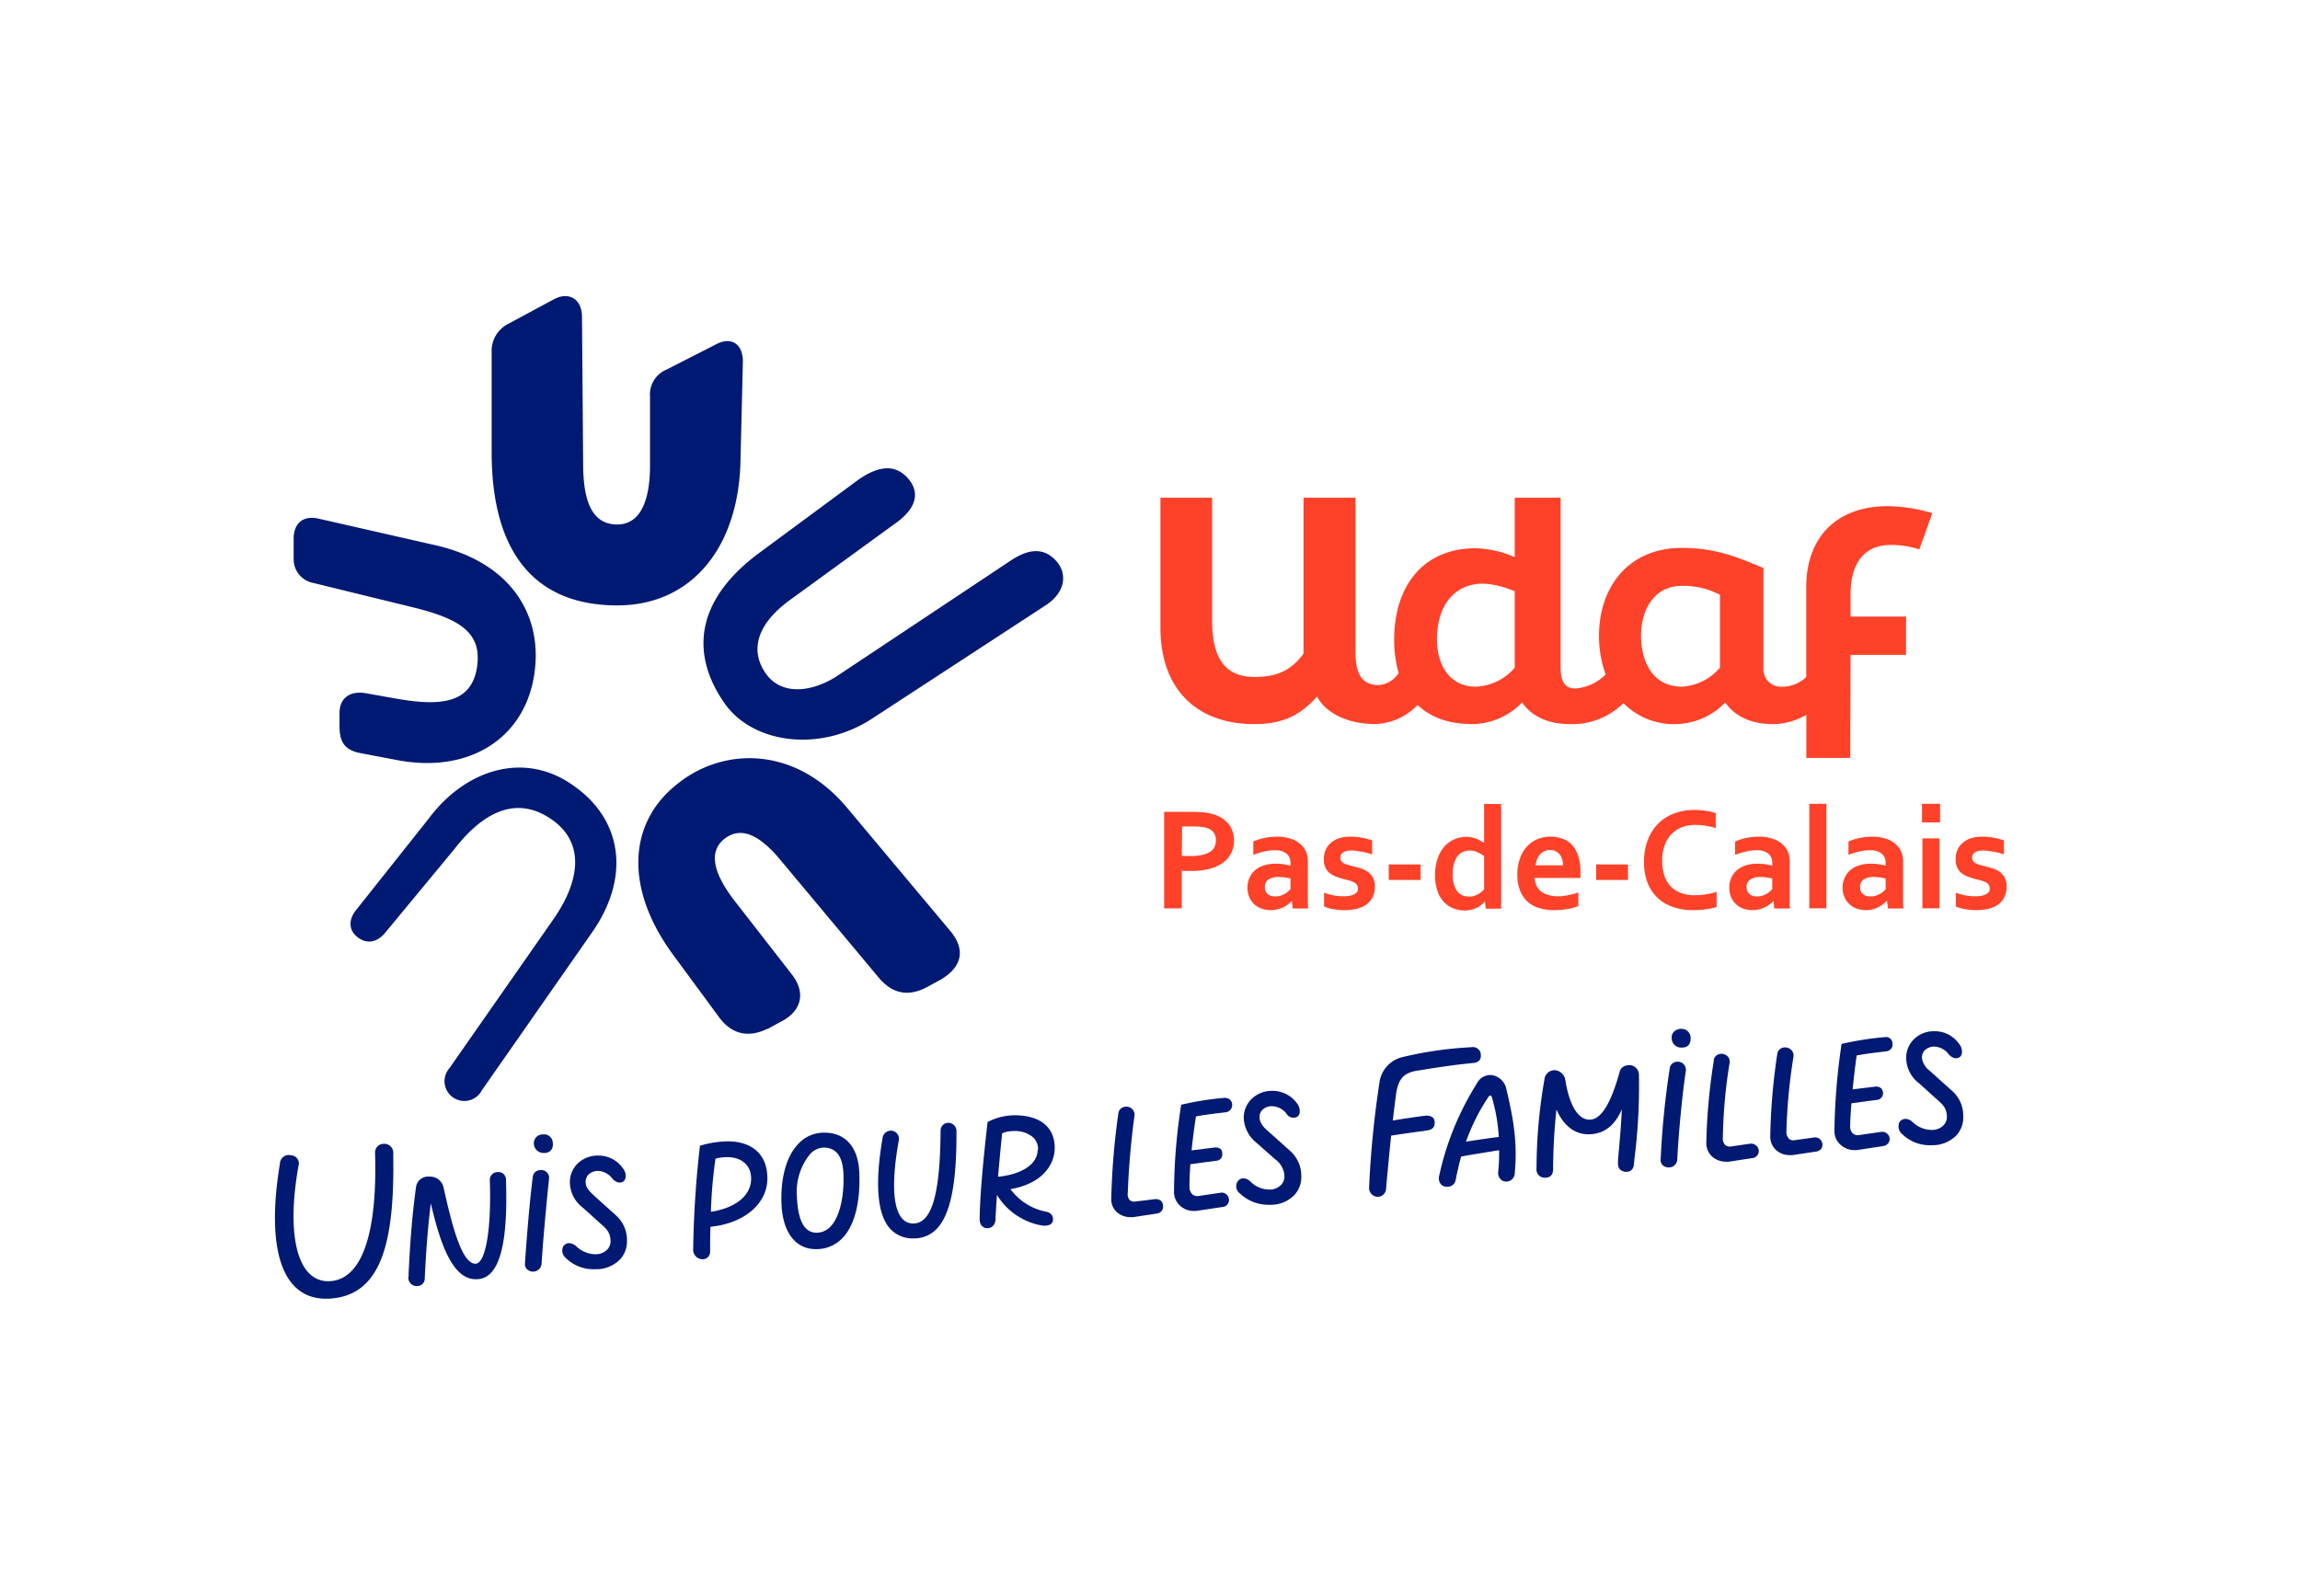<svg id="Calque_1" data-name="Calque 1" xmlns="http://www.w3.org/2000/svg" viewBox="0 0 381.12 264.49"><defs><style>.cls-1{fill:#001973;}.cls-2{fill:#fe4229;}</style></defs><title>avec-baseline_rvb_couleurs_udaf_pas-de-calais</title><path class="cls-1" d="M120,116.46c4.66,6.8,15.93,8.35,24.68,2.52l28.57-18.65c3.3-2.14,3.69-5.25,1.75-7.39-2.14-2.33-4.67-1.94-7.58,0l-28.57,19c-4.08,2.72-9.33,3.5-12-.39-2.92-4.28-.78-8.55,3.89-12l17.88-13c3.69-2.72,3.69-5.44,1.55-7.58-2.33-2.33-5.25-1.36-8,.58L125.62,91.77C114.74,99.94,114.74,108.88,120,116.46ZM79.74,180.84l18.48-26.48c6.41-9.33,4.66-18.66-3.11-24.1-8-5.83-17.88-2.92-24.1,5.44L58.94,150.9c-1.36,1.75-1,3.5.39,4.47,1.56,1.17,3.3.78,4.67-1l11.29-13.65c4.66-6,10.1-8.94,15.93-5.05s4.86,10.3.59,16.52L74.49,177a3.28,3.28,0,1,0,5.25,3.89ZM66,126c11.66,2.14,20.4-3.5,22.35-13.22S85.59,93.52,72.37,90.41L52.74,85.94c-2.72-.58-4.08,1-4.08,3.31v3.5A4,4,0,0,0,52,96.63l16.72,4.09C76.45,102.66,80,105,79,110.82c-1,5.64-5.83,6.22-12.83,5.05l-5.64-1c-2.52-.39-4.27.78-4.27,3.31v2.13c0,2.34.58,3.89,3.3,4.47Zm61.22,44.51,2.14-1.17c3.49-1.75,4.27-4.86,1.74-8l-9.52-12.24c-3.69-4.86-3.89-8-1.75-9.91,2.53-2.14,5.44-1.36,9.14,2.91l16.71,20c2.33,2.72,5.05,3.11,8.16,1.36l2.14-1.17c3.5-2.13,4.08-5,1.36-8.16l-17.1-20.41c-8.75-10.3-20.8-9.91-28.38-3.49-8,6.6-8.16,17.49-.19,28.18l7.58,10.3C121.35,171.46,124.07,172,127.18,170.49ZM102.3,100.33c12.24,0,20.21-9.53,20.41-24.3l.39-16.13c0-2.91-1.95-4.27-4.67-2.72l-8,4.08a4.45,4.45,0,0,0-2.72,4.47V77.2c0,4.86-1.16,9.72-5.44,9.72-4.66,0-5.64-4.86-5.64-10.11l-.19-24.29c0-2.92-2.14-4.28-4.66-2.92l-7.58,4.08a5,5,0,0,0-2.73,4.67V75.06C81.5,91.19,88.31,100.33,102.3,100.33Z"/><path class="cls-2" d="M313.29,90.31a15.08,15.08,0,0,1,4.75.74l2.16-6a26.46,26.46,0,0,0-7.34-1.17c-8.57,0-13.56,5.18-13.56,13.44V112.2a5.71,5.71,0,0,1-3.95,1.6,2.9,2.9,0,0,1-3.14-3.15V94.13c-3.89-1.6-7.65-3.33-13.5-3.33-9.13,0-13.75,6.78-13.75,14.55a18.57,18.57,0,0,0,1.11,6.42A7.87,7.87,0,0,1,261,114.1c-1.17,0-2.4-.55-2.4-3.45V82.48H251v9.86a17,17,0,0,0-6.48-1.48c-8.81,0-13.5,6.41-13.5,15.11a19.89,19.89,0,0,0,.74,5.56,4.28,4.28,0,0,1-3.33,2c-3,0-3.82-2.22-3.82-5.61V82.48H216v25.83c-2.16,3-4.69,3.88-8.14,3.88-4.93,0-7-3.26-7-9.25V82.48h-8.57V104c0,10.24,6,15.85,15.17,16,4.75.06,7.71-1.17,10.79-4.56,1.23,2.4,4.56,4.5,9.49,4.56a10.13,10.13,0,0,0,7.16-3.17c2.1,2,5.08,3.17,9.06,3.17a11.65,11.65,0,0,0,8.26-3.58c1.72,2.47,4.62,3.64,8.2,3.58a12,12,0,0,0,8.59-3.47,11.74,11.74,0,0,0,8.73,3.47,11.59,11.59,0,0,0,8.14-3.58c1.72,2.47,4.62,3.64,8.2,3.58a11.24,11.24,0,0,0,5.24-1.53v7.14h7.27l.06-17.08h9.19v-6.35h-9.19V98.51C306.63,93.45,308.85,90.31,313.29,90.31ZM251,110.65a8.94,8.94,0,0,1-6.48,3.15c-4.37,0-6.41-3.7-6.41-7.83,0-5.74,3-9.25,7.65-9.25A14.74,14.74,0,0,1,251,98Zm34,0a8.92,8.92,0,0,1-6.29,3.15c-4.93,0-6.78-4.26-6.78-8.45s2.09-8.26,6.78-8.26A13.1,13.1,0,0,1,285,98.57Z"/><path class="cls-1" d="M174.77,190.23c0-3.43-2.42-5.4-6.64-5.4a9.81,9.81,0,0,0-4.49,1.12l0,0V186c-.43,3.84-1.24,11-1.31,16,0,.89.43,1.46,1.14,1.54h.14a1.27,1.27,0,0,0,.89-.33,1.53,1.53,0,0,0,.45-1c.05-1.18.14-2.59.25-4.18a10.93,10.93,0,0,0,7.42,5.06c.78.13,1.66-.06,1.81-.66a1.3,1.3,0,0,0-.09-1,1.36,1.36,0,0,0-.9-.6,9.61,9.61,0,0,1-6-3.76C172.83,196.14,174.77,192.93,174.77,190.23Zm-2.82.32h0c-.06,2.82-3.41,4.16-6.57,4.47.26-3,.53-5.79.68-7.21a4.75,4.75,0,0,1,1.81-.36,4.6,4.6,0,0,1,3.37,1.08A2.63,2.63,0,0,1,172,190.55Z"/><path class="cls-1" d="M157.14,186.08a1.27,1.27,0,0,0-1.28,1.27c-.07,10.65-1.47,15.41-4.54,15.41a2.35,2.35,0,0,1-1.88-.88c-1.52-1.81-1.69-6.24-.52-12.81a1.35,1.35,0,0,0-2-1.5,1.33,1.33,0,0,0-.66.94c-1.3,7.53-.92,12.58,1.13,15a5,5,0,0,0,4,1.72,5.12,5.12,0,0,0,3.76-1.51c2.33-2.34,3.39-7.51,3.34-16.25A1.35,1.35,0,0,0,157.14,186.08Z"/><path class="cls-1" d="M136.6,187.71a5.74,5.74,0,0,0-4.29,1.83c-2,2.05-3,5.71-2.81,10.05.21,4.64,2.33,7.42,5.66,7.42a5.93,5.93,0,0,0,4.43-1.82c2-2.06,3-5.91,2.8-10.84C142.23,190.13,140.12,187.71,136.6,187.71Zm3.17,7c.11,3.86-.7,7.07-2.17,8.58a3.13,3.13,0,0,1-2.31,1c-2,0-3.08-2-3.24-6a9.9,9.9,0,0,1,2.16-7,3.21,3.21,0,0,1,2.26-1.11C138.61,190.19,139.69,191.68,139.77,194.74Z"/><path class="cls-1" d="M82.5,194.25a1.28,1.28,0,0,0-1.34,1.28c.25,6.9-.42,12.22-1.71,13.57a.94.94,0,0,1-.68.33c-2.4,0-4.06-7.29-5.27-12.61A2.26,2.26,0,0,0,71.12,195a2,2,0,0,0-2.19,1.79c-.7,5.07-1,9.72-1.22,14.23l0,.42a1.36,1.36,0,0,0,1.13,1.68l.28,0a1.27,1.27,0,0,0,.85-.29,1.35,1.35,0,0,0,.42-1.07c.19-4.27.55-8.83,1-12.34C72.92,206,74.94,212,78.83,212A3.31,3.31,0,0,0,81.31,211c2-2.06,2.82-7.16,2.53-15.58A1.22,1.22,0,0,0,82.5,194.25Z"/><path class="cls-1" d="M120.57,189.15a16.4,16.4,0,0,0-4.54.72l-.06,0V190a170.33,170.33,0,0,0-1.11,17.22,1.58,1.58,0,0,0,1.53,1.47,1.23,1.23,0,0,0,1.28-1.27c0-1.28,0-2.7.06-4.11,5.77-.59,9.64-4,9.42-8.39C127,191.23,124.56,189.15,120.57,189.15Zm3.89,6c.12,2.83-2.37,5-6.66,5.68a77.42,77.42,0,0,1,.76-8.81,7.27,7.27,0,0,1,1.94-.25C122.84,191.76,124.4,193.09,124.46,195.14Z"/><path class="cls-1" d="M90.19,194h0a1.6,1.6,0,0,0-1.32.1,1.19,1.19,0,0,0-.57.83c-.49,3.78-1,9.72-1.31,14.46a1.17,1.17,0,0,0,.29.91,1.47,1.47,0,0,0,1.11.44,1.43,1.43,0,0,0,1.35-1.27c.24-3.93.8-9.93,1.24-14.13A1.28,1.28,0,0,0,90.19,194Z"/><path class="cls-1" d="M63.46,189.57A1.42,1.42,0,0,0,62.15,191c.4,13.21-2.09,21-7.45,21.32s-7.33-7.39-5.24-19.1a1.35,1.35,0,0,0-1.24-1.76,1.46,1.46,0,0,0-1.83,1.37c-2.29,13.74.06,23,8.44,22.37s10.59-9.35,10.33-23.94A1.5,1.5,0,0,0,63.46,189.57Z"/><path class="cls-1" d="M102.06,201.41l-3.2-2.88-.46-.43c-.66-.62-1.35-1.25-1.35-2.12a1.74,1.74,0,0,1,.45-1.31,2.23,2.23,0,0,1,1.61-.62,3.15,3.15,0,0,1,2.42,1.35c.61.6,1.2.74,1.76.4a1,1,0,0,0,.38-.72,2,2,0,0,0-.49-1.51,4.88,4.88,0,0,0-4.07-2.06,4.76,4.76,0,0,0-3.49,1.41,4.35,4.35,0,0,0-1.18,3.26,5.37,5.37,0,0,0,2.19,4l2.75,2.49.08.07c1,.87,1.65,1.44,1.71,2.87a1.94,1.94,0,0,1-.55,1.47,2.63,2.63,0,0,1-1.9.78,4.7,4.7,0,0,1-3.27-1.35,1.82,1.82,0,0,0-1.27-.49,1.27,1.27,0,0,0-.84.51,1.61,1.61,0,0,0,.41,1.95,6.54,6.54,0,0,0,4.91,1.86,5.51,5.51,0,0,0,4-1.54,4.33,4.33,0,0,0,1.23-3.2A5.45,5.45,0,0,0,102.06,201.41Z"/><path class="cls-1" d="M90,188a1.46,1.46,0,0,0-1.54,1.48,1.59,1.59,0,0,0,1.67,1.59,1.48,1.48,0,0,0,1.14-.4,1.51,1.51,0,0,0,.33-1.2A1.44,1.44,0,0,0,90,188Z"/><path class="cls-1" d="M192.37,199a1.38,1.38,0,0,0-1-.27l-3.2.39a1.22,1.22,0,0,1-1-.26,1.55,1.55,0,0,1-.29-1.21c.14-4,.54-8.62,1.11-12.75a1.33,1.33,0,0,0-.84-1.41,1.48,1.48,0,0,0-1.24.1,1.24,1.24,0,0,0-.59.9,120.61,120.61,0,0,0-1.18,14.14,2.86,2.86,0,0,0,.94,2.26,3.29,3.29,0,0,0,2.2.82,4.21,4.21,0,0,0,.5,0l3.86-.59a1.15,1.15,0,0,0,1.06-1.41A1,1,0,0,0,192.37,199Z"/><path class="cls-1" d="M290,189.54l-3.15.46a1.23,1.23,0,0,1-1-.26,1.58,1.58,0,0,1-.36-1.28,82.54,82.54,0,0,1,1.11-12.28,1.25,1.25,0,0,0-.77-1.41,1.38,1.38,0,0,0-1.28.06,1.1,1.1,0,0,0-.56.86l-.08.58a98.88,98.88,0,0,0-1.17,13.17,3,3,0,0,0,1,2.26,3.44,3.44,0,0,0,2.25.82,2.89,2.89,0,0,0,.5,0l3.86-.59a1.17,1.17,0,0,0,1.06-1.41A1.28,1.28,0,0,0,290,189.54Z"/><path class="cls-1" d="M203.7,182.16a1.38,1.38,0,0,0-.91-.21,49.58,49.58,0,0,0-7,1.12h-.07v.07a95.68,95.68,0,0,0-1.18,14.41,3.06,3.06,0,0,0,1.09,2.34,3.22,3.22,0,0,0,2.11.79,3.4,3.4,0,0,0,.45,0l4.38-.65a1.15,1.15,0,0,0,1-1.57,1.18,1.18,0,0,0-1.34-.79l-3.6.53a1.29,1.29,0,0,1-1.06-.28,1.67,1.67,0,0,1-.47-1.26c0-1.14.05-2.39.15-3.72l4.21-.57a1.05,1.05,0,0,0,1.07-1.21c0-.67-.38-1-1.15-1h0l-3.93.49c.17-1.66.4-3.5.72-5.63,1.73-.32,3.29-.5,4.86-.68a1.22,1.22,0,0,0,1.14-1.35A1.09,1.09,0,0,0,203.7,182.16Z"/><path class="cls-1" d="M323.49,180.8l-3.2-2.87-.46-.43a3.19,3.19,0,0,1-1.35-2.13,1.73,1.73,0,0,1,.45-1.3,2.22,2.22,0,0,1,1.62-.62,3.12,3.12,0,0,1,2.41,1.34c.61.61,1.2.75,1.76.41a1,1,0,0,0,.38-.72,2,2,0,0,0-.49-1.51,4.89,4.89,0,0,0-4.06-2.07,4.73,4.73,0,0,0-3.5,1.42,4.32,4.32,0,0,0-1.18,3.26,5.4,5.4,0,0,0,2.19,4l2.75,2.49.08.07c1,.87,1.66,1.45,1.72,2.87a2,2,0,0,1-.56,1.48,2.68,2.68,0,0,1-1.9.77,4.65,4.65,0,0,1-3.27-1.35,1.71,1.71,0,0,0-1.26-.48,1.26,1.26,0,0,0-.85.5,1.64,1.64,0,0,0,.41,2,6.58,6.58,0,0,0,4.91,1.86,5.55,5.55,0,0,0,4-1.54,4.33,4.33,0,0,0,1.23-3.21A5.46,5.46,0,0,0,323.49,180.8Z"/><path class="cls-1" d="M278.55,170.51a1.61,1.61,0,0,0-1.19.5,1.26,1.26,0,0,0-.35,1,1.56,1.56,0,0,0,1.67,1.6c1,0,1.47-.52,1.47-1.61A1.51,1.51,0,0,0,278.55,170.51Z"/><path class="cls-1" d="M312.29,171.88a51.4,51.4,0,0,0-7.07,1.11l-.07,0v.07a106.58,106.58,0,0,0-1.18,14.4,3,3,0,0,0,1.09,2.32,3.36,3.36,0,0,0,2.18.82,3.15,3.15,0,0,0,.44,0l4.32-.66a1.29,1.29,0,0,0,.95-.56,1.19,1.19,0,0,0,.11-1,1.25,1.25,0,0,0-1.41-.79l-3.6.52a1.24,1.24,0,0,1-1.05-.29,1.54,1.54,0,0,1-.41-1.24c0-1.16.1-2.42.2-3.74l4.09-.55a1.11,1.11,0,0,0,1.14-1.22c-.07-.67-.46-1-1.22-1h0l-3.81.47c.18-1.84.4-3.73.67-5.63,1.74-.31,3.35-.5,4.86-.67a1.24,1.24,0,0,0,.88-.47,1.09,1.09,0,0,0,.19-.88A1.07,1.07,0,0,0,312.29,171.88Z"/><path class="cls-1" d="M300.65,188.5l-3.21.45a1.12,1.12,0,0,1-1-.23,1.66,1.66,0,0,1-.42-1.3,91,91,0,0,1,1.17-12.29,1.31,1.31,0,0,0-.77-1.41,1.46,1.46,0,0,0-1.26,0,1.26,1.26,0,0,0-.65.89,103.15,103.15,0,0,0-1.17,13.75,3,3,0,0,0,1,2.27,3.32,3.32,0,0,0,2.19.8l.5,0,3.92-.59a1.24,1.24,0,0,0,.85-.48,1.22,1.22,0,0,0,.15-.94A1.2,1.2,0,0,0,300.65,188.5Z"/><path class="cls-1" d="M235.9,184.93c-1.68.23-3.36.47-5.1.77.15-1.4.33-2.82.52-4.3.33-2.29,1.05-3.54,3.33-3.93,2.75-.46,6.22-1,9.49-1.31.85-.06,1.31-.58,1.24-1.3a1.31,1.31,0,0,0-1.57-1.31,61.74,61.74,0,0,0-11.38,1.63,5,5,0,0,0-3.86,4.32,162.11,162.11,0,0,0-1.7,17.2,1.47,1.47,0,0,0,1.44,1.64,1.38,1.38,0,0,0,1.37-1.37c.27-3,.53-5.82.84-8.77,2-.31,3.95-.58,5.9-.85.92-.13,1.37-.52,1.31-1.44S236.81,184.8,235.9,184.93Z"/><path class="cls-1" d="M278.59,176.07h0a1.47,1.47,0,0,0-1.28.05,1.21,1.21,0,0,0-.62.88,141,141,0,0,0-1.51,15.12,1.2,1.2,0,0,0,.28.93,1.49,1.49,0,0,0,1.13.42,1.37,1.37,0,0,0,1.34-1.27c.2-4.3.87-11.2,1.43-14.78A1.39,1.39,0,0,0,278.59,176.07Z"/><path class="cls-1" d="M213.72,190.68l-3.21-2.88c-.81-.69-1.73-1.47-1.79-2.55a1.63,1.63,0,0,1,.45-1.3,2.18,2.18,0,0,1,1.61-.62,3.08,3.08,0,0,1,2.47,1.34,1.32,1.32,0,0,0,1.7.41,1,1,0,0,0,.41-.65,2.13,2.13,0,0,0-.45-1.59,5,5,0,0,0-4.07-2.06,4.78,4.78,0,0,0-3.55,1.45,4.32,4.32,0,0,0-1.19,3.23,5.62,5.62,0,0,0,2.19,4l2.81,2.49.16.14a3.65,3.65,0,0,1,1.58,2.8,2,2,0,0,1-.56,1.47,2.59,2.59,0,0,1-1.89.78,4.44,4.44,0,0,1-3.21-1.35,1.7,1.7,0,0,0-1.27-.51,1.18,1.18,0,0,0-.83.52,1.46,1.46,0,0,0,.4,2,6.79,6.79,0,0,0,4.91,1.86,5.43,5.43,0,0,0,4-1.52,4.34,4.34,0,0,0,1.24-3.23A5.5,5.5,0,0,0,213.72,190.68Z"/><path class="cls-1" d="M270.25,176.53h0c-1-.07-1.67.33-1.87,1.12-1.51,5.4-3.1,7.91-5,7.91s-3.36-2.46-4-6.59a1.94,1.94,0,0,0-1.53-1.59,1.68,1.68,0,0,0-1.93,1.52,86,86,0,0,0-1.31,14.74,1.36,1.36,0,0,0,1.34,1.54c1,0,1.41-.49,1.41-1.54a94.47,94.47,0,0,1,.55-9.77c1.56,3.57,3.94,4.11,5.24,4.11,2.56,0,4.35-1.32,5.6-4.13-.14,2.92-.37,5.41-.63,8.26l0,.34c-.09.95.21,1.5.92,1.68a1.43,1.43,0,0,0,1.17-.12,1.27,1.27,0,0,0,.52-.95l.09-.88a96.32,96.32,0,0,0,.76-14A1.64,1.64,0,0,0,270.25,176.53Z"/><path class="cls-1" d="M247.08,178.16a2.5,2.5,0,0,0-2.37,1.42,47.63,47.63,0,0,0-6.23,15.27,1.57,1.57,0,0,0,.25,1.36,1.26,1.26,0,0,0,1,.46,1.35,1.35,0,0,0,1.47-1.06c.28-1.45.58-2.74.92-3.94,2.4-.44,4.44-.74,5.94-1l.35-.05a29.21,29.21,0,0,1-.15,3.56,1.52,1.52,0,0,0,.64,1.46,1.46,1.46,0,0,0,1.39,0,1.5,1.5,0,0,0,.72-1.28c.39-4.47,0-8.08-1.38-13.77A2.89,2.89,0,0,0,247.08,178.16Zm1.27,10.26c-1.6.2-3.55.49-5.43.78a33.37,33.37,0,0,1,3.73-7.43.43.43,0,0,1,.3-.21c.07,0,.11,0,.24.21A28.61,28.61,0,0,1,248.35,188.42Z"/><path class="cls-2" d="M197.32,144.34h-.78l-.71-.05v6.25H192.9v-16h4.61a17.19,17.19,0,0,1,2,.1,8.84,8.84,0,0,1,1.55.31,4.94,4.94,0,0,1,2.52,1.6,4.33,4.33,0,0,1,.89,2.8,4.43,4.43,0,0,1-.48,2.08,4.3,4.3,0,0,1-1.4,1.58,6.84,6.84,0,0,1-2.25,1A12.12,12.12,0,0,1,197.32,144.34Zm-1.49-2.53a4.65,4.65,0,0,0,.64.06l.8,0a8.54,8.54,0,0,0,2-.2,3.66,3.66,0,0,0,1.29-.53,2,2,0,0,0,.71-.82,2.67,2.67,0,0,0,.21-1.06,2.2,2.2,0,0,0-.32-1.22,2.08,2.08,0,0,0-1.12-.8,4.42,4.42,0,0,0-1-.21,12.86,12.86,0,0,0-1.51-.07h-1.65Z"/><path class="cls-2" d="M214.07,149.3h0a6,6,0,0,1-.57.52,5.66,5.66,0,0,1-.77.49,4.28,4.28,0,0,1-1,.38,4.19,4.19,0,0,1-1.14.14,4.52,4.52,0,0,1-1.54-.25,3.47,3.47,0,0,1-1.24-.75,3.34,3.34,0,0,1-.8-1.17,3.8,3.8,0,0,1-.3-1.53,4.06,4.06,0,0,1,.34-1.68,3.81,3.81,0,0,1,.95-1.26,4.35,4.35,0,0,1,1.46-.78,6.23,6.23,0,0,1,1.88-.27,8.57,8.57,0,0,1,1.39.1,10.89,10.89,0,0,1,1.11.22V143a2.38,2.38,0,0,0-.13-.79,1.84,1.84,0,0,0-.45-.67,2.17,2.17,0,0,0-.79-.46,3.53,3.53,0,0,0-1.2-.18,7.76,7.76,0,0,0-1.72.2,13,13,0,0,0-1.87.57v-2.21a9.18,9.18,0,0,1,1.86-.59,10.47,10.47,0,0,1,2.05-.21,7,7,0,0,1,2.22.31,4.46,4.46,0,0,1,1.59.85,3.44,3.44,0,0,1,1,1.29,4.06,4.06,0,0,1,.32,1.61v4.37c0,.76,0,1.42,0,2s0,1,.05,1.47h-2.56Zm-.23-3.71c-.27-.06-.58-.12-.93-.17a7.59,7.59,0,0,0-1.07-.08,2.82,2.82,0,0,0-1.64.42,1.41,1.41,0,0,0-.6,1.26,1.67,1.67,0,0,0,.13.69,1.47,1.47,0,0,0,.37.48,1.7,1.7,0,0,0,.55.29,2.34,2.34,0,0,0,.66.09,2.73,2.73,0,0,0,.81-.11,3.77,3.77,0,0,0,.71-.29,3.27,3.27,0,0,0,.58-.39,3.45,3.45,0,0,0,.43-.42Z"/><path class="cls-2" d="M225,147.17a.9.9,0,0,0-.21-.61,1.66,1.66,0,0,0-.55-.4,4.65,4.65,0,0,0-.8-.28l-.94-.24a11,11,0,0,1-1.19-.39,3.52,3.52,0,0,1-1-.58,2.58,2.58,0,0,1-.69-.9,3.12,3.12,0,0,1-.26-1.33,3.86,3.86,0,0,1,.35-1.69,3.27,3.27,0,0,1,.94-1.17,3.91,3.91,0,0,1,1.38-.7,5.93,5.93,0,0,1,1.65-.22,10.57,10.57,0,0,1,2,.17,9.66,9.66,0,0,1,1.69.45v2.31l-.83-.25-.89-.2c-.3,0-.6-.1-.89-.13a6.38,6.38,0,0,0-.84-.06,3,3,0,0,0-.85.1,1.53,1.53,0,0,0-.56.26.91.91,0,0,0-.31.37.94.94,0,0,0-.1.43,1,1,0,0,0,.21.65,1.59,1.59,0,0,0,.58.41,6.46,6.46,0,0,0,.78.25l.79.2c.4.1.8.21,1.2.35a3.56,3.56,0,0,1,1.07.57,2.81,2.81,0,0,1,.79.94,3.22,3.22,0,0,1,.3,1.48,3.71,3.71,0,0,1-.37,1.71,3.44,3.44,0,0,1-1,1.21,4.6,4.6,0,0,1-1.6.72,8.06,8.06,0,0,1-2,.23,10,10,0,0,1-2-.17,6.6,6.6,0,0,1-1.45-.44v-2.28a9,9,0,0,0,1.72.47,8.81,8.81,0,0,0,1.48.13,6.08,6.08,0,0,0,1-.08,2.47,2.47,0,0,0,.78-.25,1.46,1.46,0,0,0,.52-.42A1,1,0,0,0,225,147.17Z"/><path class="cls-2" d="M230.12,143.26h5.28v2.57h-5.28Z"/><path class="cls-2" d="M237.79,145a8.16,8.16,0,0,1,.42-2.71,6,6,0,0,1,1.14-2,4.8,4.8,0,0,1,3.6-1.6,4.18,4.18,0,0,1,.88.08,3.82,3.82,0,0,1,.79.23,5,5,0,0,1,.7.32c.21.12.41.24.6.37h0c0-.16,0-.38,0-.68v-5.77h2.83v13.88c0,.76,0,1.42,0,2s0,1,0,1.47h-2.56l-.12-1.23h0a3.74,3.74,0,0,1-.6.59,4.15,4.15,0,0,1-.78.5,4.7,4.7,0,0,1-2,.44,5,5,0,0,1-1.81-.33,4.2,4.2,0,0,1-1.55-1,5,5,0,0,1-1.11-1.83A7.87,7.87,0,0,1,237.79,145Zm5.59,3.6a2.9,2.9,0,0,0,.79-.1,4.17,4.17,0,0,0,.72-.29,3.21,3.21,0,0,0,.59-.4,4.47,4.47,0,0,0,.44-.42v-5.5a4.89,4.89,0,0,0-1.13-.67,3.25,3.25,0,0,0-1.32-.27,2.63,2.63,0,0,0-.92.18,2.26,2.26,0,0,0-.89.61,3.26,3.26,0,0,0-.67,1.19,6,6,0,0,0-.27,1.95,4.75,4.75,0,0,0,.68,2.73A2.29,2.29,0,0,0,243.38,148.57Z"/><path class="cls-2" d="M258,148.55a9.45,9.45,0,0,0,1.72-.17,12.56,12.56,0,0,0,1.82-.48v2.26a8.08,8.08,0,0,1-1.68.46,13,13,0,0,1-2.36.21,8.53,8.53,0,0,1-2.34-.31,5.06,5.06,0,0,1-1.93-1,4.88,4.88,0,0,1-1.31-1.83,6.92,6.92,0,0,1-.49-2.72,7.55,7.55,0,0,1,.46-2.77,5.59,5.59,0,0,1,1.22-2,5,5,0,0,1,1.75-1.17,5.72,5.72,0,0,1,2-.38,6,6,0,0,1,2,.33,4,4,0,0,1,1.6,1,5,5,0,0,1,1.05,1.85,8.27,8.27,0,0,1,.38,2.67q0,.6,0,1h-7.6a3.45,3.45,0,0,0,.36,1.37,2.61,2.61,0,0,0,.78.92,3.17,3.17,0,0,0,1.13.52A5.66,5.66,0,0,0,258,148.55Zm-1.14-7.68a2.1,2.1,0,0,0-.95.2,2.4,2.4,0,0,0-.73.53,2.79,2.79,0,0,0-.48.8,3.83,3.83,0,0,0-.24,1H259a3.39,3.39,0,0,0-.14-1,2.42,2.42,0,0,0-.41-.8,2,2,0,0,0-.67-.53A2,2,0,0,0,256.88,140.87Z"/><path class="cls-2" d="M264.49,143.26h5.28v2.57h-5.28Z"/><path class="cls-2" d="M280.91,136.71a6.07,6.07,0,0,0-2.21.39,4.9,4.9,0,0,0-1.74,1.15,5.39,5.39,0,0,0-1.13,1.86,7.34,7.34,0,0,0-.4,2.53,7.48,7.48,0,0,0,.37,2.48,4.81,4.81,0,0,0,1.06,1.79,4.42,4.42,0,0,0,1.7,1.08,6.38,6.38,0,0,0,2.26.37,11.85,11.85,0,0,0,1.86-.15,10.42,10.42,0,0,0,1.77-.41v2.52a14.77,14.77,0,0,1-1.81.38,14.45,14.45,0,0,1-2,.13,10.11,10.11,0,0,1-3.58-.58,6.74,6.74,0,0,1-4.13-4.17,9.69,9.69,0,0,1-.52-3.26,10.15,10.15,0,0,1,.56-3.4,7.82,7.82,0,0,1,1.6-2.71,7.27,7.27,0,0,1,2.62-1.81,9.33,9.33,0,0,1,3.56-.67,13.17,13.17,0,0,1,1.93.14,8.86,8.86,0,0,1,1.63.39v2.48a10.23,10.23,0,0,0-1.78-.41A11.22,11.22,0,0,0,280.91,136.71Z"/><path class="cls-2" d="M293.9,149.3h0a6,6,0,0,1-.57.52,5.66,5.66,0,0,1-.77.49,4.57,4.57,0,0,1-1,.38,4.12,4.12,0,0,1-1.13.14,4.62,4.62,0,0,1-1.55-.25,3.42,3.42,0,0,1-1.23-.75,3.5,3.5,0,0,1-.81-1.17,4,4,0,0,1-.29-1.53,3.91,3.91,0,0,1,.34-1.68,3.81,3.81,0,0,1,.95-1.26,4.35,4.35,0,0,1,1.46-.78,6.19,6.19,0,0,1,1.88-.27,8.57,8.57,0,0,1,1.39.1,10.89,10.89,0,0,1,1.11.22V143a2.39,2.39,0,0,0-.14-.79,1.82,1.82,0,0,0-.44-.67,2.13,2.13,0,0,0-.8-.46,3.43,3.43,0,0,0-1.19-.18,7.7,7.7,0,0,0-1.72.2,13,13,0,0,0-1.87.57v-2.21a9.29,9.29,0,0,1,1.85-.59,10.58,10.58,0,0,1,2.06-.21,7,7,0,0,1,2.22.31,4.55,4.55,0,0,1,1.59.85,3.44,3.44,0,0,1,1,1.29,4.06,4.06,0,0,1,.32,1.61v4.37c0,.76,0,1.42,0,2s0,1,.05,1.47H294Zm-.23-3.71c-.27-.06-.58-.12-.93-.17a7.59,7.59,0,0,0-1.07-.08,2.82,2.82,0,0,0-1.64.42,1.4,1.4,0,0,0-.61,1.26,1.67,1.67,0,0,0,.14.69,1.47,1.47,0,0,0,.37.48,1.7,1.7,0,0,0,.55.29,2.27,2.27,0,0,0,.65.09,2.75,2.75,0,0,0,.82-.11,3.67,3.67,0,0,0,.7-.29,2.68,2.68,0,0,0,.58-.39,3,3,0,0,0,.44-.42Z"/><path class="cls-2" d="M299.81,150.53V133.21h2.83v17.32Z"/><path class="cls-2" d="M312.69,149.3h-.05a6,6,0,0,1-.57.52,5.1,5.1,0,0,1-.77.49,4.28,4.28,0,0,1-.95.38,4.14,4.14,0,0,1-1.14.14,4.56,4.56,0,0,1-1.54-.25,3.34,3.34,0,0,1-1.23-.75,3.23,3.23,0,0,1-.81-1.17,3.8,3.8,0,0,1-.3-1.53,3.91,3.91,0,0,1,.35-1.68,3.56,3.56,0,0,1,.95-1.26,4.17,4.17,0,0,1,1.46-.78,6.12,6.12,0,0,1,1.87-.27,8.48,8.48,0,0,1,1.39.1,10.37,10.37,0,0,1,1.11.22V143a2.38,2.38,0,0,0-.13-.79,1.73,1.73,0,0,0-.45-.67,2.09,2.09,0,0,0-.79-.46,3.53,3.53,0,0,0-1.2-.18,7.76,7.76,0,0,0-1.72.2,13.37,13.37,0,0,0-1.87.57v-2.21a9.39,9.39,0,0,1,1.86-.59,10.5,10.5,0,0,1,2.06-.21,7,7,0,0,1,2.21.31,4.6,4.6,0,0,1,1.6.85,3.52,3.52,0,0,1,1,1.29,4.06,4.06,0,0,1,.32,1.61v4.37c0,.76,0,1.42,0,2s0,1,.05,1.47h-2.56Zm-.23-3.71c-.27-.06-.58-.12-.93-.17a7.45,7.45,0,0,0-1.06-.08,2.84,2.84,0,0,0-1.65.42,1.41,1.41,0,0,0-.6,1.26,1.52,1.52,0,0,0,.14.69,1.35,1.35,0,0,0,.37.48,1.56,1.56,0,0,0,.54.29,2.39,2.39,0,0,0,.66.09,2.65,2.65,0,0,0,.81-.11,3.77,3.77,0,0,0,.71-.29,2.94,2.94,0,0,0,.58-.39,3.45,3.45,0,0,0,.43-.42Z"/><path class="cls-2" d="M318.48,133.21h3v3.08h-3Zm.07,5.73h2.84v11.59h-2.84Z"/><path class="cls-2" d="M329.7,147.17a.9.9,0,0,0-.21-.61,1.66,1.66,0,0,0-.55-.4,4.65,4.65,0,0,0-.8-.28l-.94-.24a11,11,0,0,1-1.19-.39,3.34,3.34,0,0,1-1-.58,2.49,2.49,0,0,1-.7-.9,3.12,3.12,0,0,1-.26-1.33,3.86,3.86,0,0,1,.35-1.69,3.38,3.38,0,0,1,.94-1.17,4,4,0,0,1,1.38-.7,5.93,5.93,0,0,1,1.65-.22,10.57,10.57,0,0,1,2,.17,9.66,9.66,0,0,1,1.69.45v2.31l-.83-.25-.89-.2c-.3,0-.6-.1-.89-.13a6.26,6.26,0,0,0-.84-.06,3,3,0,0,0-.85.1,1.53,1.53,0,0,0-.56.26.91.91,0,0,0-.31.37,1.08,1.08,0,0,0-.1.43,1,1,0,0,0,.21.65,1.59,1.59,0,0,0,.58.41,6.46,6.46,0,0,0,.78.25l.79.2c.4.1.8.21,1.2.35a3.44,3.44,0,0,1,1.07.57,2.81,2.81,0,0,1,.79.94,3.22,3.22,0,0,1,.3,1.48,3.71,3.71,0,0,1-.37,1.71,3.44,3.44,0,0,1-1,1.21,4.63,4.63,0,0,1-1.59.72,8.17,8.17,0,0,1-2,.23,9.87,9.87,0,0,1-2-.17,6.7,6.7,0,0,1-1.46-.44v-2.28a9,9,0,0,0,1.72.47,8.81,8.81,0,0,0,1.48.13,6.08,6.08,0,0,0,1-.08,2.47,2.47,0,0,0,.78-.25,1.46,1.46,0,0,0,.52-.42A1,1,0,0,0,329.7,147.17Z"/></svg>